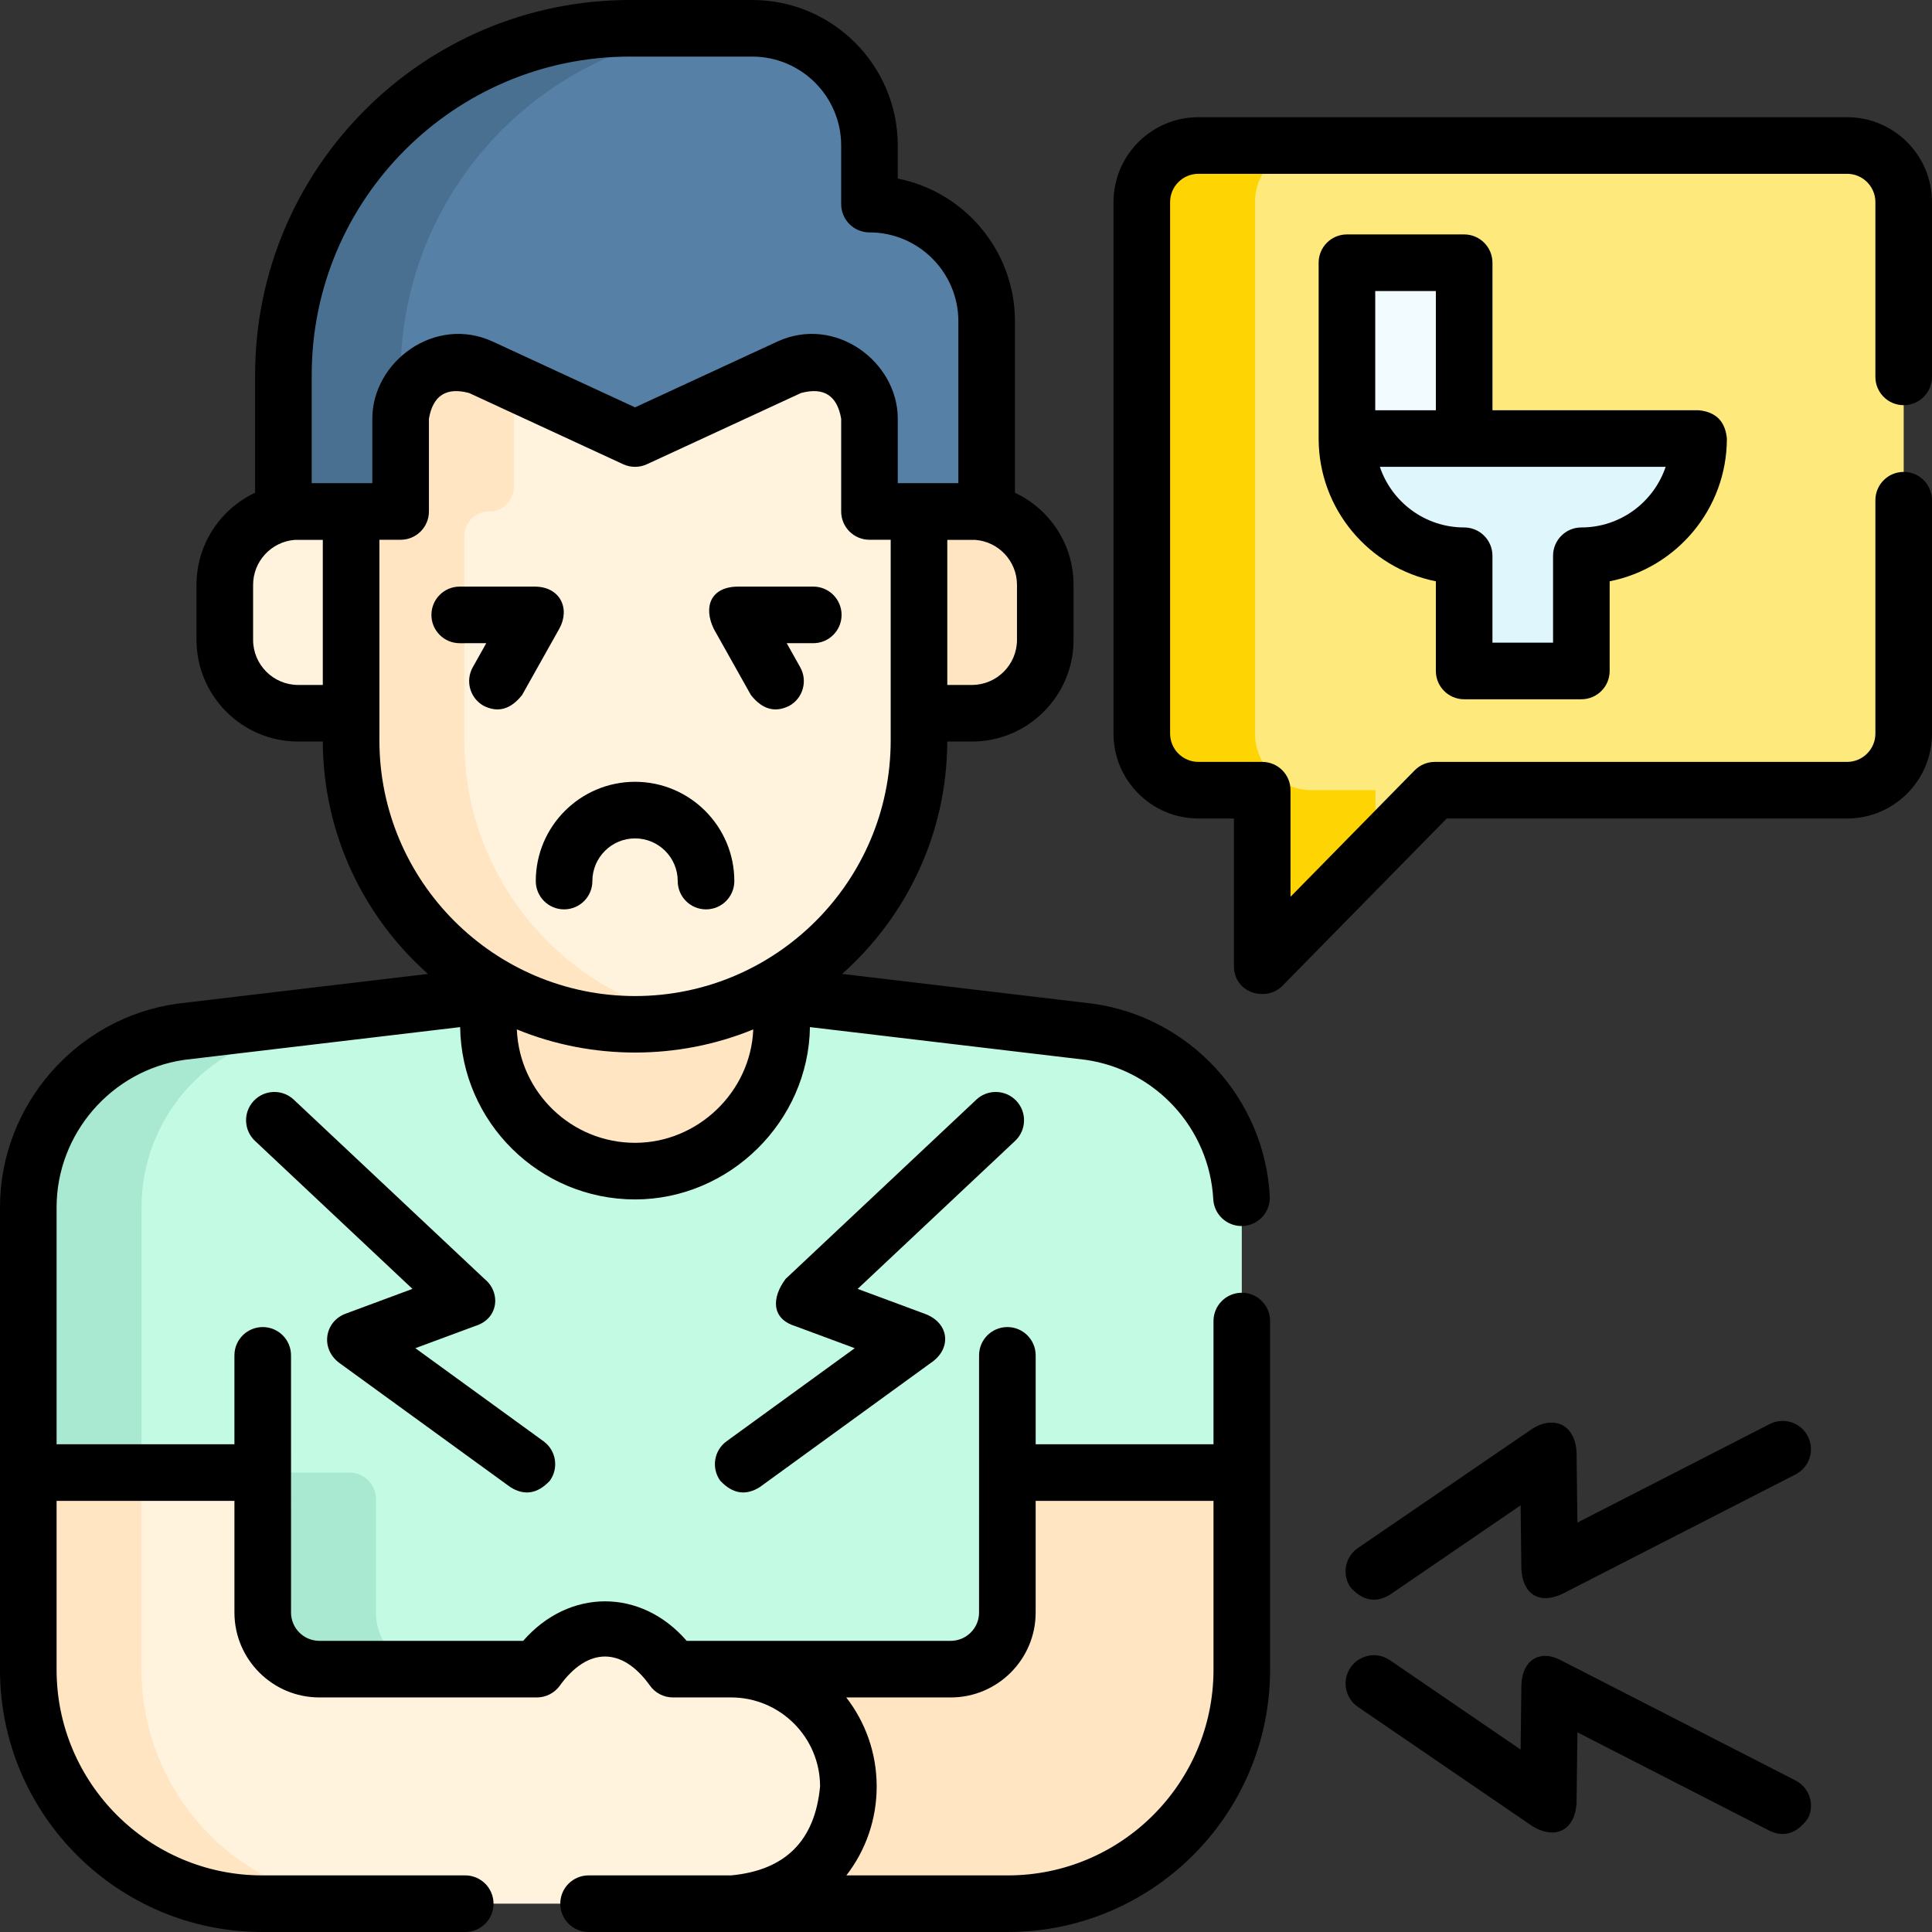 <svg xmlns="http://www.w3.org/2000/svg" id="Capa_1" height="512" viewBox="0 0 512 512" width="512"><rect x="0" y="0" width="512" height="512" fill="#333333" stroke="none"/><g><path d="m489.498 38.563h-171.905c-8.284 0-15 6.716-15 15v140.842c0 8.284 6.716 15 15 15h16.91v46.593l45.746-46.593h109.249c8.284 0 15-6.716 15-15v-140.842c0-8.284-6.716-15-15-15z" fill="#fee97d"></path><path d="m364.503 225.443v-16.037h-16.91c-8.284 0-15-6.716-15-15v-140.843c0-8.284 6.716-15 15-15h-30c-8.284 0-15 6.716-15 15v140.842c0 8.284 6.716 15 15 15h16.91v46.593z" fill="#fed402"></path><path d="m266.964 390.248v37.088c0 8.284-6.716 15-15 15h-58.089v62.161h73.213c34.242 0 62-27.758 62-62v-52.249z" fill="#ffe5c2"></path><path d="m75.108 99.344v36.241h186.373v-50.428c0-17.155-13.907-31.062-31.062-31.062v-15.532c0-17.155-13.907-31.062-31.062-31.062h-32.407c-50.722 0-91.842 41.119-91.842 91.843z" fill="#5680a6"></path><path d="m197.994 7.501h-31.043c-50.723 0-91.843 41.119-91.843 91.842v36.241h31.043v-36.24c.001-50.724 41.12-91.843 91.843-91.843z" fill="#497090"></path><path d="m69.626 390.248h-62.124v-70.285c0-23.376 17.179-43.199 40.318-46.523l81.622-9.693h77.705l81.622 9.693c23.139 3.323 40.318 23.147 40.318 46.523v70.285h-62.124l.088 37.096c.016 8.295-6.705 15.028-15 15.028h-167.425c-8.284 0-15-6.716-15-15z" fill="#c2fae3"></path><g fill="#a9e8d1"><path d="m77.82 273.44 81.622-9.693h-30l-81.622 9.693c-23.139 3.323-40.318 23.146-40.318 46.523v70.285h30v-70.285c0-23.376 17.18-43.199 40.318-46.523z"></path><path d="m99.626 427.372v-30.125c0-3.866-3.134-7-7-7h-23v37.125c0 8.284 6.716 15 15 15h30c-8.284 0-15-6.716-15-15z"></path></g><path d="m129.443 271.509c0 21.458 17.395 38.852 38.852 38.852 21.458 0 38.852-17.395 38.852-38.852v-69.872h-77.705v69.872z" fill="#ffe5c2"></path><path d="m230.42 135.542v-24.583c0-10.951-11.354-18.211-21.294-13.615l-40.83 18.876-40.83-18.876c-9.94-4.595-21.294 2.665-21.294 13.615v24.583h-13.125v60.673c0 41.558 33.69 75.248 75.248 75.248 41.558 0 75.248-33.69 75.248-75.248v-60.673z" fill="#fff3de"></path><path d="m123.047 196.215v-54.112c0-3.624 2.938-6.562 6.562-6.562 3.624 0 6.562-2.938 6.562-6.562v-18.021c0-3.18.958-6.049 2.561-8.407l-11.266-5.208c-9.94-4.595-21.294 2.664-21.294 13.615v24.583h-13.125v60.673c0 41.558 33.69 75.248 75.248 75.248 5.136 0 10.153-.515 15-1.495-34.371-6.952-60.248-37.33-60.248-73.752z" fill="#ffe5c2"></path><path d="m93.047 135.542h-14.018c-10.743 0-19.451 8.709-19.451 19.451v14.575c0 10.743 8.709 19.451 19.451 19.451h14.019v-53.477z" fill="#fff3de"></path><path d="m243.543 135.542h14.019c10.743 0 19.451 8.709 19.451 19.451v14.575c0 10.743-8.709 19.451-19.451 19.451h-14.019z" fill="#ffe5c2"></path><path d="m450.139 116.218h-93.187c0 17.155 13.907 31.062 31.062 31.062v30.531h31.062v-30.531c17.156.001 31.063-13.906 31.063-31.062z" fill="#dff6fd"></path><path d="m356.952 69.625h31.062v46.593h-31.062z" fill="#f2fbff"></path><path d="m84.626 442.336h57.643c10.338-14.361 25.704-14.55 36.075 0h15.407c17.165 0 31.08 13.915 31.08 31.08 0 17.165-13.915 31.08-31.08 31.08h-124.249c-34.242 0-62-27.758-62-62v-52.249h62.124v37.088c0 8.285 6.716 15.001 15 15.001z" fill="#fff3de"></path><path d="m37.502 442.497v-52.249h-30v52.249c0 34.242 27.758 62 62 62h30c-34.241 0-62-27.759-62-62z" fill="#ffe5c2"></path><g><path d="m329.09 342.59c-4.143 0-7.5 3.358-7.5 7.5v32.66h-47.126v-23.564c0-4.142-3.357-7.5-7.5-7.5s-7.5 3.358-7.5 7.5l-.004 68.154c0 4.136-3.364 7.5-7.5 7.5l-69.982-.001c-12.109-13.993-31.198-13.918-43.326 0h-54.022c-4.136 0-7.5-3.364-7.5-7.5l-.004-68.153c0-4.142-3.357-7.5-7.5-7.5s-7.5 3.358-7.5 7.5v23.563h-47.126v-62.789c0-19.488 14.523-36.275 33.799-39.083l73.147-8.684c.366 25.244 21.02 45.667 46.354 45.667 25.029 0 45.986-20.654 46.345-45.667l73.146 8.684c18.547 2.706 32.73 18.226 33.739 36.938.216 3.999 3.525 7.097 7.482 7.096.136 0 .273-.003.41-.011 4.137-.223 7.309-3.757 7.086-7.893-1.395-25.863-21.023-47.308-46.674-50.99-.06-.009-.12-.017-.182-.024l-66.483-7.893c17.017-15.107 27.783-37.109 27.871-61.58h6.52c14.861 0 26.951-12.09 26.951-26.951v-14.575c0-10.781-6.364-20.105-15.532-24.411v-45.423c0-18.702-13.376-34.337-31.061-37.838v-8.762c.002-21.262-17.296-38.56-38.558-38.56h-32.41c-54.776 0-99.34 44.563-99.34 99.34v31.242c-9.169 4.306-15.533 13.629-15.533 24.411v14.575c0 14.861 12.09 26.951 26.951 26.951h6.52c.089 24.471 10.854 46.473 27.871 61.58l-66.483 7.893c-.061.007-.121.015-.182.024-26.653 3.824-46.754 27.015-46.754 53.944v122.539c0 38.322 31.178 69.5 69.5 69.5h53.79c4.143 0 7.5-3.358 7.5-7.5s-3.357-7.5-7.5-7.5h-53.79c-30.052 0-54.5-24.449-54.5-54.5v-44.75h47.13v29.59c0 12.407 10.094 22.5 22.5 22.5h57.64c2.412 0 4.677-1.16 6.086-3.117 7.382-10.25 16.53-10.338 23.877-.03 1.407 1.975 3.683 3.147 6.107 3.147h15.41c.036 0 .071 0 .107.001h.023.022c12.932.082 23.428 10.628 23.428 23.579-1.343 14.375-9.203 22.235-23.58 23.58h-37.77c-4.143 0-7.5 3.358-7.5 7.5s3.357 7.5 7.5 7.5l111.11.001c38.322 0 69.5-31.178 69.5-69.5v-92.41c0-4.142-3.358-7.5-7.5-7.5zm-160.79-39.73c-16.858 0-30.651-13.367-31.333-30.055 19.909 8.173 42.748 8.173 62.656 0-.668 16.577-14.709 30.055-31.323 30.055zm101.213-133.292c0 6.59-5.361 11.951-11.951 11.951h-6.519v-38.439h7.472c6.146.488 10.997 5.644 10.997 11.913v14.575zm-102.563-154.568h32.41c12.991 0 23.56 10.569 23.56 23.56v15.53c0 4.142 3.357 7.5 7.5 7.5 12.991 0 23.561 10.574 23.561 23.57v42.882h-16.061v-17.083c0-15.116-16.611-27.512-31.942-20.423l-37.683 17.421-37.683-17.421c-15.331-7.085-31.941 5.306-31.941 20.423v17.083h-16.061v-28.702c0-46.506 37.835-84.34 84.34-84.34zm-99.873 154.568v-14.575c0-6.269 4.852-11.426 10.997-11.913h7.472v38.439h-6.519c-6.589.001-11.95-5.361-11.95-11.951zm33.47 26.647v-53.173h5.624c4.143 0 7.5-3.358 7.5-7.5v-24.583c1.064-6.156 4.613-8.425 10.646-6.808l40.83 18.876c1.998.923 4.297.923 6.295 0l40.83-18.876c6.034-1.617 9.583.652 10.647 6.808v24.583c0 4.142 3.357 7.5 7.5 7.5h5.623v53.173c0 37.356-30.392 67.748-67.748 67.748s-67.747-30.392-67.747-67.748zm221.043 246.285c0 30.051-24.448 54.5-54.5 54.5h-42.796c5.212-6.729 8.036-14.941 8.036-23.581 0-8.872-3.011-17.054-8.064-23.579h27.694c12.406 0 22.5-10.093 22.5-22.5v-29.59h47.13z"></path><path d="m198.985 184.168c3.009 3.834 6.412 4.79 10.211 2.871 3.612-2.027 4.897-6.598 2.871-10.21l-3.577-6.375h7.036c4.143 0 7.5-3.358 7.5-7.5s-3.357-7.5-7.5-7.5h-19.845c-7.307 0-9.348 5.296-6.541 11.17z"></path><path d="m128.865 170.454-3.577 6.375c-2.026 3.612-.741 8.184 2.871 10.211 3.799 1.919 7.202.962 10.211-2.871l9.844-17.545c2.953-5.29.286-11.17-6.541-11.17h-19.844c-4.143 0-7.5 3.358-7.5 7.5s3.357 7.5 7.5 7.5z"></path><path d="m149.486 240.993c4.143 0 7.5-3.358 7.5-7.5 0-6.235 5.073-11.309 11.309-11.309s11.309 5.073 11.309 11.309c0 4.142 3.357 7.5 7.5 7.5s7.5-3.358 7.5-7.5c0-14.507-11.802-26.309-26.309-26.309s-26.309 11.802-26.309 26.309c0 4.142 3.358 7.5 7.5 7.5z"></path><path d="m89.923 361.191 45.303 32.895c3.72 2.357 7.212 1.803 10.476-1.662 2.434-3.352 1.689-8.042-1.663-10.476l-33.967-24.665 15.8-5.858c6.379-1.925 6.879-8.976 2.529-12.498l-50.554-47.512c-3.019-2.836-7.766-2.689-10.602.329-2.837 3.018-2.689 7.765.328 10.602l41.734 39.223-17.586 6.521c-5.638 1.993-6.971 9.243-1.798 13.101z"></path><path d="m469.005 377.385-50.974 26.113-.228-18.755c-.47-7.326-6.054-9.659-11.732-6.1l-46.214 31.602c-3.419 2.338-4.296 7.005-1.957 10.424 3.206 3.557 6.68 4.21 10.424 1.958l34.65-23.695.205 16.85c.32 6.635 4.737 9.552 10.919 6.584l61.746-31.631c3.687-1.889 5.144-6.408 3.255-10.095-1.887-3.687-6.409-5.142-10.094-3.255z"></path><path d="m475.845 471.849-61.746-31.631c-5.765-3.301-10.765-.551-10.919 6.584l-.205 16.85-34.65-23.695c-3.418-2.336-8.085-1.462-10.424 1.958-2.339 3.419-1.462 8.086 1.957 10.424l46.214 31.602c6.429 3.892 11.345.726 11.732-6.1l.228-18.754 50.974 26.113c3.813 1.775 7.178.69 10.095-3.256 1.887-3.687.43-8.207-3.256-10.095z"></path><path d="m269.346 291.745c-2.836-3.019-7.583-3.165-10.602-.329l-50.554 47.512c-3.795 5.104-3.69 10.572 2.529 12.498l15.8 5.858-33.967 24.665c-3.353 2.434-4.097 7.124-1.663 10.476 3.264 3.466 6.755 4.02 10.476 1.662l45.303-32.895c5.582-3.691 5.082-10.691-1.799-13.101l-17.586-6.521 41.734-39.223c3.018-2.838 3.166-7.584.329-10.602z"></path><path d="m504.5 107.379c4.143 0 7.5-3.358 7.5-7.5v-46.32c0-12.407-10.094-22.5-22.5-22.5h-171.91c-12.406 0-22.5 10.093-22.5 22.5v140.85c0 12.407 10.094 22.5 22.5 22.5h9.41v39.09c0 7.238 8.581 9.604 12.852 5.255l43.545-44.345h106.103c12.406 0 22.5-10.093 22.5-22.5v-61.85c0-4.142-3.357-7.5-7.5-7.5s-7.5 3.358-7.5 7.5v61.85c0 4.136-3.364 7.5-7.5 7.5h-109.25c-2.013 0-3.941.809-5.352 2.245l-32.898 33.503v-28.248c0-4.142-3.357-7.5-7.5-7.5h-16.91c-4.136 0-7.5-3.364-7.5-7.5v-140.85c0-4.136 3.364-7.5 7.5-7.5h171.91c4.136 0 7.5 3.364 7.5 7.5v46.32c0 4.142 3.357 7.5 7.5 7.5z"></path><path d="m388.015 185.312h31.062c4.143 0 7.5-3.358 7.5-7.5v-23.763c17.686-3.5 31.062-19.133 31.062-37.831-.429-4.571-2.929-7.071-7.5-7.5h-54.624v-39.093c0-4.142-3.357-7.5-7.5-7.5h-31.062c-4.143 0-7.5 3.358-7.5 7.5v46.594c0 18.697 13.377 34.33 31.062 37.83v23.763c0 4.142 3.357 7.5 7.5 7.5zm-23.563-108.187h16.062v31.593h-16.062zm1.224 46.593h75.739c-3.14 9.327-11.968 16.062-22.339 16.062-4.143 0-7.5 3.358-7.5 7.5v23.031h-16.062v-23.031c0-4.142-3.357-7.5-7.5-7.5-10.37.001-19.199-6.735-22.338-16.062z"></path></g></g></svg>